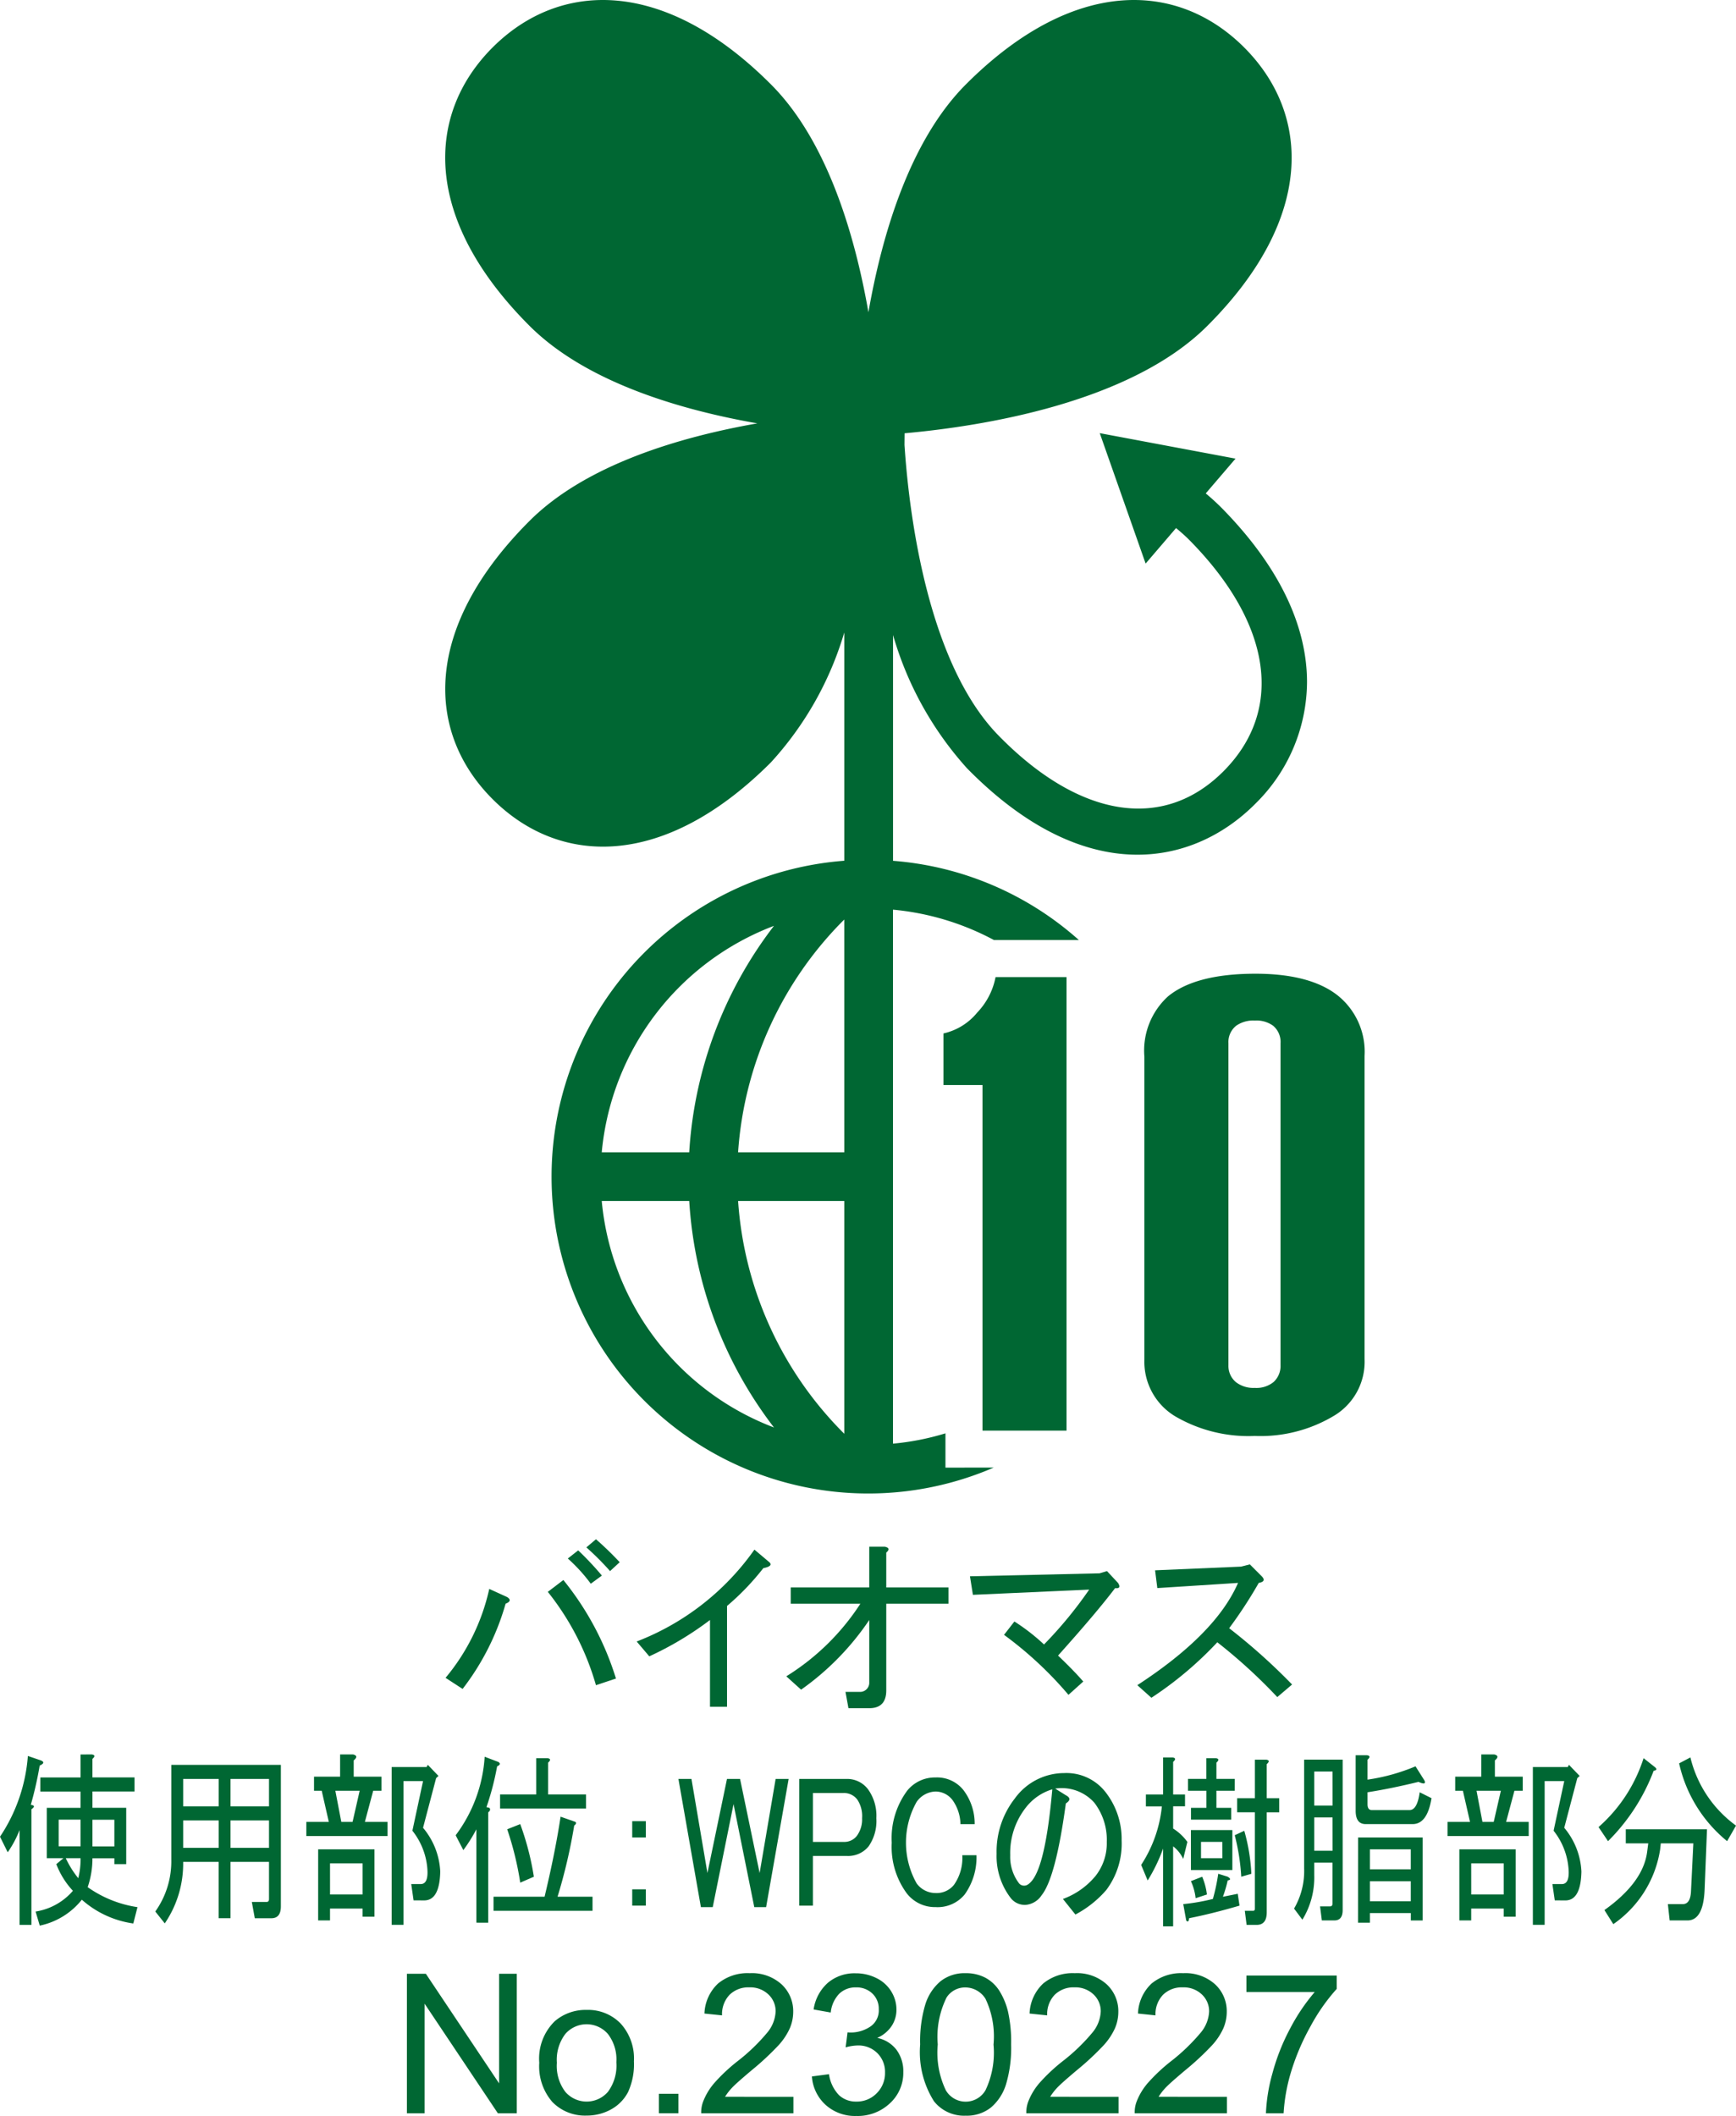 <svg xmlns="http://www.w3.org/2000/svg" width="125.163" height="152.483" data-name="グループ 2691"><defs><clipPath id="a"><path fill="none" d="M0 0h125.163v152.483H0z" data-name="長方形 1138"/></clipPath></defs><g fill="#006733" clip-path="url(#a)" data-name="グループ 2690"><path d="M68.166 105.771V103.3a18.769 18.769 0 0 1-3.783.743V65.559a19.115 19.115 0 0 1 7.282 2.19h6.122a22.741 22.741 0 0 0-13.4-5.711V45.766a24.417 24.417 0 0 0 5.33 9.6c8.588 8.747 16.4 7.026 20.851 2.5a12.371 12.371 0 0 0 3.666-8.709c0-3.722-1.7-8.013-6.121-12.517a16.387 16.387 0 0 0-1.18-1.08l2.147-2.507-9.789-1.836 3.307 9.4 2.193-2.559a12.453 12.453 0 0 1 1.02.923c5.858 5.966 6.777 12.15 2.454 16.549s-10.4 3.467-16.252-2.5c-5.093-5.182-6.419-15.79-6.764-20.445a47.228 47.228 0 0 1-.037-.522l.008-.837c5.549-.5 16.258-2.17 21.831-7.744 7.738-7.734 7.46-15.252 2.654-20.06S77.382-1.665 69.647 6.075c-4.072 4.07-6.064 10.884-7.035 16.427-.971-5.542-2.96-12.355-7.035-16.427-7.735-7.74-15.252-7.46-20.06-2.656s-5.081 12.326 2.656 20.06c4.072 4.072 10.889 6.063 16.429 7.033-5.54.971-12.357 2.961-16.429 7.035-7.736 7.737-7.46 15.253-2.652 20.053s12.322 5.084 20.057-2.651a23.874 23.874 0 0 0 5.293-9.366v16.45a22.834 22.834 0 1 0 10.776 43.734ZM55.801 66.726a29.711 29.711 0 0 0-6.109 16.318h-6.307a19.366 19.366 0 0 1 12.416-16.318M43.385 86.557h6.308a29.724 29.724 0 0 0 6.109 16.32 19.368 19.368 0 0 1-12.417-16.32m17.486 16.774a26.193 26.193 0 0 1-7.655-16.774h7.655Zm0-20.287h-7.656A26.193 26.193 0 0 1 60.87 66.27Z" data-name="パス 4542"/><path d="M70.836 103.104h6.059V70.417h-5.116a5.079 5.079 0 0 1-1.321 2.555 4.369 4.369 0 0 1-2.436 1.507v3.719h2.814Z" data-name="パス 4543"/><path d="M90.518 70.175c-2.886 0-5.015.556-6.325 1.651a5.279 5.279 0 0 0-1.685 4.324v21.852a4.583 4.583 0 0 0 2.247 4.086 10.476 10.476 0 0 0 5.715 1.4 10.29 10.29 0 0 0 5.783-1.5 4.528 4.528 0 0 0 2.13-4.041V76.101a5.2 5.2 0 0 0-1.914-4.341c-1.312-1.051-3.313-1.585-5.952-1.585m-.046 29.849a2.069 2.069 0 0 1-1.359-.41 1.527 1.527 0 0 1-.544-1.227V75.188a1.5 1.5 0 0 1 .567-1.27 2.142 2.142 0 0 1 1.336-.367 2.034 2.034 0 0 1 1.33.382 1.527 1.527 0 0 1 .524 1.255v23.2a1.57 1.57 0 0 1-.5 1.212 1.958 1.958 0 0 1-1.353.425" data-name="パス 4544"/><path d="M29.337 152.304v-10.057h1.365l5.282 7.9v-7.9h1.276v10.058h-1.364l-5.282-7.9v7.9Z" data-name="パス 4545"/><path d="M38.88 148.662a3.758 3.758 0 0 1 1.124-3 3.4 3.4 0 0 1 2.293-.809 3.27 3.27 0 0 1 2.454.985 3.748 3.748 0 0 1 .954 2.72 4.819 4.819 0 0 1-.421 2.212 3.007 3.007 0 0 1-1.227 1.253 3.594 3.594 0 0 1-1.76.445 3.276 3.276 0 0 1-2.474-.981 3.914 3.914 0 0 1-.943-2.826m1.269 0a3.093 3.093 0 0 0 .613 2.1 2.032 2.032 0 0 0 3.066 0 3.173 3.173 0 0 0 .61-2.133 3.006 3.006 0 0 0-.614-2.047 2.034 2.034 0 0 0-3.061 0 3.074 3.074 0 0 0-.613 2.092" data-name="パス 4546"/><path d="M47.503 150.898h1.407v1.405h-1.407z" data-name="長方形 1137"/><path d="M57.204 151.118v1.187h-6.648a2.174 2.174 0 0 1 .144-.859 4.551 4.551 0 0 1 .813-1.338 12.7 12.7 0 0 1 1.616-1.522 13.693 13.693 0 0 0 2.216-2.13 2.551 2.551 0 0 0 .576-1.485 1.651 1.651 0 0 0-.525-1.238 1.894 1.894 0 0 0-1.369-.505 1.93 1.93 0 0 0-1.427.536 2.027 2.027 0 0 0-.542 1.482l-1.269-.131a3.119 3.119 0 0 1 .981-2.164 3.346 3.346 0 0 1 2.284-.745 3.187 3.187 0 0 1 2.292.8 2.635 2.635 0 0 1 .843 1.989 3.025 3.025 0 0 1-.247 1.187 4.618 4.618 0 0 1-.819 1.227 19.931 19.931 0 0 1-1.9 1.769q-1.111.933-1.427 1.266a4.059 4.059 0 0 0-.521.67Z" data-name="パス 4547"/><path d="m58.534 149.649 1.235-.164a2.714 2.714 0 0 0 .723 1.513 1.788 1.788 0 0 0 1.246.462 2 2 0 0 0 1.471-.6 2.038 2.038 0 0 0 .6-1.494 1.9 1.9 0 0 0-.556-1.4 1.924 1.924 0 0 0-1.413-.551 3.5 3.5 0 0 0-.871.137l.137-1.084a1.861 1.861 0 0 0 .2.014 2.539 2.539 0 0 0 1.421-.412 1.407 1.407 0 0 0 .631-1.269 1.506 1.506 0 0 0-.459-1.126 1.64 1.64 0 0 0-1.187-.445 1.681 1.681 0 0 0-1.2.453 2.277 2.277 0 0 0-.617 1.358l-1.235-.22a3.182 3.182 0 0 1 1.029-1.923 2.973 2.973 0 0 1 2-.684 3.3 3.3 0 0 1 1.516.353 2.558 2.558 0 0 1 1.06.965 2.479 2.479 0 0 1 .367 1.3 2.117 2.117 0 0 1-.35 1.186 2.379 2.379 0 0 1-1.035.851 2.339 2.339 0 0 1 1.385.854 2.608 2.608 0 0 1 .495 1.624 2.967 2.967 0 0 1-.962 2.232 3.376 3.376 0 0 1-2.428.917 3.154 3.154 0 0 1-2.2-.789 3.049 3.049 0 0 1-1-2.044" data-name="パス 4548"/><path d="M66.342 147.344a9.216 9.216 0 0 1 .367-2.871 3.568 3.568 0 0 1 1.091-1.677 2.788 2.788 0 0 1 1.822-.59 2.978 2.978 0 0 1 1.419.326 2.734 2.734 0 0 1 1.009.94 5.055 5.055 0 0 1 .624 1.494 9.961 9.961 0 0 1 .227 2.378 9.218 9.218 0 0 1-.364 2.857 3.583 3.583 0 0 1-1.087 1.682 2.793 2.793 0 0 1-1.828.593 2.76 2.76 0 0 1-2.286-1.043 6.636 6.636 0 0 1-.994-4.089m1.269 0a6.3 6.3 0 0 0 .581 3.3 1.655 1.655 0 0 0 2.86 0 6.319 6.319 0 0 0 .579-3.293 6.311 6.311 0 0 0-.579-3.3 1.72 1.72 0 0 0-1.444-.817 1.586 1.586 0 0 0-1.359.72 6.394 6.394 0 0 0-.637 3.4" data-name="パス 4549"/><path d="M80.645 151.118v1.187h-6.648a2.174 2.174 0 0 1 .144-.859 4.551 4.551 0 0 1 .813-1.338 12.8 12.8 0 0 1 1.616-1.522 13.693 13.693 0 0 0 2.216-2.13 2.55 2.55 0 0 0 .576-1.485 1.651 1.651 0 0 0-.525-1.238 1.894 1.894 0 0 0-1.369-.505 1.93 1.93 0 0 0-1.427.536 2.02 2.02 0 0 0-.541 1.482l-1.27-.131a3.126 3.126 0 0 1 .981-2.164 3.346 3.346 0 0 1 2.284-.745 3.185 3.185 0 0 1 2.292.8 2.635 2.635 0 0 1 .843 1.989 3.023 3.023 0 0 1-.246 1.187 4.664 4.664 0 0 1-.82 1.227 19.931 19.931 0 0 1-1.9 1.769q-1.111.933-1.427 1.266a4.059 4.059 0 0 0-.521.67Z" data-name="パス 4550"/><path d="M88.458 151.118v1.187H81.81a2.174 2.174 0 0 1 .144-.859 4.551 4.551 0 0 1 .813-1.338 12.8 12.8 0 0 1 1.616-1.522 13.827 13.827 0 0 0 2.216-2.13 2.551 2.551 0 0 0 .576-1.485 1.651 1.651 0 0 0-.528-1.238 1.894 1.894 0 0 0-1.369-.505 1.93 1.93 0 0 0-1.427.536 2.027 2.027 0 0 0-.542 1.482l-1.262-.131a3.113 3.113 0 0 1 .981-2.164 3.343 3.343 0 0 1 2.284-.745 3.187 3.187 0 0 1 2.292.8 2.635 2.635 0 0 1 .843 1.989 3.025 3.025 0 0 1-.247 1.187 4.618 4.618 0 0 1-.819 1.227 19.929 19.929 0 0 1-1.9 1.769q-1.111.933-1.427 1.266a4.059 4.059 0 0 0-.521.67Z" data-name="パス 4551"/><path d="M89.865 143.564v-1.187h6.511v.96a13.789 13.789 0 0 0-1.9 2.717 16.577 16.577 0 0 0-1.458 3.485 12.969 12.969 0 0 0-.473 2.765h-1.273a12.374 12.374 0 0 1 .465-2.868 15.154 15.154 0 0 1 1.279-3.241 13.854 13.854 0 0 1 1.774-2.631Z" data-name="パス 4552"/><path d="M36.561 115.098q.424.267-.108.481a18.166 18.166 0 0 1-3.1 6.141l-1.229-.8a15.047 15.047 0 0 0 3.15-6.408Zm4.057-1.227a21.172 21.172 0 0 1 3.792 7.1l-1.442.481a19.227 19.227 0 0 0-3.471-6.728Zm2.777-.321-.8.588a11.868 11.868 0 0 0-1.656-1.817l.748-.587a22.034 22.034 0 0 1 1.708 1.816m1.283-.962-.694.64a19.309 19.309 0 0 0-1.708-1.708l.693-.587a23.24 23.24 0 0 1 1.71 1.654" data-name="パス 4553"/><path d="M45.904 118.302a18.514 18.514 0 0 0 8.489-6.622l1.015.856q.426.32-.375.481a18.4 18.4 0 0 1-2.615 2.723v7.262h-1.229v-6.249a23.253 23.253 0 0 1-4.377 2.618Z" data-name="パス 4554"/><path d="M56.691 120.811a17.089 17.089 0 0 0 5.341-5.232H57.01v-1.174h5.662v-2.937h1.12c.321.071.355.214.106.425v2.511h4.484v1.175h-4.484v6.248q0 1.281-1.226 1.281h-1.5l-.214-1.175h1.074a.658.658 0 0 0 .64-.694v-4.486a19.414 19.414 0 0 1-4.914 5.02Z" data-name="パス 4555"/><path d="m78.103 121.186-1.068.96a26.962 26.962 0 0 0-4.646-4.324l.748-.962a14.569 14.569 0 0 1 2.135 1.656 29.852 29.852 0 0 0 3.256-3.954l-8.383.376-.212-1.336 9.345-.214.533-.161.8.856c.177.286.106.41-.215.373q-1.334 1.763-4.112 4.86c.75.713 1.353 1.335 1.817 1.869" data-name="パス 4556"/><path d="m93.159 121.4-1.068.908a38.578 38.578 0 0 0-4.325-3.951 26.007 26.007 0 0 1-4.752 4l-1.015-.908q5.659-3.684 7.262-7.37l-5.82.373-.161-1.281 6.2-.266.633-.161.854.856q.371.373-.213.479a32.084 32.084 0 0 1-2.133 3.265 43.266 43.266 0 0 1 4.539 4.06" data-name="パス 4557"/><path d="M2.266 130.395v8.328H1.41v-6.832a7.357 7.357 0 0 1-.854 1.6L0 132.371a12.063 12.063 0 0 0 2.009-5.82l.938.321q.385.159-.086.373a25.711 25.711 0 0 1-.641 2.829q.429.055.045.319m4.358-3.951c.226.037.241.143.041.321v1.335H9.7v1.014H6.665v1.175H9.1v4.06h-.855v-.424h-1.58a6.45 6.45 0 0 1-.343 2.083 8.316 8.316 0 0 0 3.59 1.441l-.3 1.177A7.059 7.059 0 0 1 5.9 136.91a5.248 5.248 0 0 1-3.034 1.868l-.3-1.014a4.465 4.465 0 0 0 2.691-1.495 5.9 5.9 0 0 1-1.197-1.921l.513-.429h-1.2v-3.63h2.436v-1.175h-2.9V128.1h2.9v-1.656Zm-.814 4.7H4.23v1.922h1.579Zm0 2.776H4.743a6.792 6.792 0 0 0 .9 1.442 5.684 5.684 0 0 0 .166-1.437m2.436-2.776h-1.58v1.922h1.58Z" data-name="パス 4558"/><path d="M19.395 134.184h-2.777v4.058h-.854v-4.058h-2.558a7.646 7.646 0 0 1-1.326 4.433l-.684-.856a6.222 6.222 0 0 0 1.154-3.737v-6.832h7.9v10.2c0 .568-.229.854-.685.854h-1.194l-.215-1.175h1.069c.114 0 .17-.071.17-.213Zm-6.189-4h2.562v-1.977h-2.562Zm0 2.989h2.562v-1.977h-2.562Zm3.412-2.989h2.777v-1.977h-2.777Zm0 2.989h2.777v-1.977h-2.777Z" data-name="パス 4559"/><path d="M24.521 126.442h.94c.284.072.3.213.041.429v1.173h2.005v1.014h-.6l-.6 2.244h1.63v1.02h-5.851v-1.02h1.621l-.513-2.244h-.554v-1.014h1.88Zm-1.582 6.837h4.06v4.858h-.856v-.587h-2.349v.852h-.856Zm.856 3.256h2.349v-2.243h-2.35Zm2.137-7.477h-1.754l.429 2.244h.813Zm3.886 7.9-.169-1.175h.682c.4 0 .554-.409.47-1.227a5.028 5.028 0 0 0-1.068-2.617l.768-3.577h-1.41v10.36h-.852V127.35h2.518l.086-.16.77.8-.17.161-.942 3.577a5.28 5.28 0 0 1 1.24 3.152q-.044 2.08-1.154 2.081Z" data-name="パス 4560"/><path d="M34.346 138.565v-6.729a11.071 11.071 0 0 1-.94 1.5l-.554-1.069a10.5 10.5 0 0 0 2.092-5.659l.983.373c.17.106.141.214-.086.321a19.8 19.8 0 0 1-.768 2.937l.214.052c.084.108.057.215-.086.321v7.956Zm5.852-1.869h2.522v1.013h-7.137v-1.014h3.68q.767-3.2 1.154-5.768l1.068.375c.086.071.055.16-.086.266a39.164 39.164 0 0 1-1.2 5.127m2.051-7.37v1.017h-6.195v-1.016h2.608v-2.616h.811c.229.037.243.143.045.321v2.295Zm-4.742 2.137a20.113 20.113 0 0 1 .983 3.792l-.983.427a22.416 22.416 0 0 0-.94-3.846Z" data-name="パス 4561"/><path d="M45.582 131.25h.983v1.175h-.983Zm0 4.912h.983v1.175h-.983Z" data-name="パス 4562"/><path d="M48.913 128.206h.94l1.152 6.781 1.41-6.781h.942l1.411 6.782 1.154-6.781h.938l-1.624 9.237h-.854l-1.495-7.422-1.5 7.422h-.854Z" data-name="パス 4563"/><path d="M57.627 128.206h3.418a1.885 1.885 0 0 1 1.538.746 3.256 3.256 0 0 1 .6 2.084 3.2 3.2 0 0 1-.556 2.027 1.9 1.9 0 0 1-1.581.694h-2.437v3.581h-.983Zm.983 1.014v3.525h2.221a1.142 1.142 0 0 0 .94-.427 2 2 0 0 0 .384-1.281 2.143 2.143 0 0 0-.341-1.336 1.2 1.2 0 0 0-.983-.481Z" data-name="パス 4564"/><path d="M65.361 129.114a2.56 2.56 0 0 1 2.091-1.013 2.427 2.427 0 0 1 2.009.908 4 4 0 0 1 .811 2.454h-1.025a3.077 3.077 0 0 0-.554-1.708 1.54 1.54 0 0 0-1.24-.641 1.725 1.725 0 0 0-1.365.746 5.992 5.992 0 0 0 0 5.875 1.687 1.687 0 0 0 1.365.694 1.6 1.6 0 0 0 1.326-.588 3.348 3.348 0 0 0 .6-2.137h1.024a4.6 4.6 0 0 1-.852 2.831 2.523 2.523 0 0 1-2.1.908 2.56 2.56 0 0 1-2.092-1.014 5.65 5.65 0 0 1-1.066-3.628 5.74 5.74 0 0 1 1.068-3.683" data-name="パス 4565"/><path d="M75.099 136.589a1.525 1.525 0 0 1-1.152.694 1.288 1.288 0 0 1-1.067-.482 4.953 4.953 0 0 1-1.026-3.2 6.21 6.21 0 0 1 1.324-4 4.395 4.395 0 0 1 3.547-1.816 3.571 3.571 0 0 1 2.948 1.329 5.484 5.484 0 0 1 1.195 3.524 5.55 5.55 0 0 1-1.111 3.579 7.715 7.715 0 0 1-2.221 1.762l-.9-1.121a5.509 5.509 0 0 0 2.348-1.656 3.8 3.8 0 0 0 .813-2.454 4.387 4.387 0 0 0-.9-2.831 3.153 3.153 0 0 0-2.819-1.014l.768.479c.341.178.341.373 0 .588q-.723 5.338-1.747 6.619m-1.152-6.3a5.305 5.305 0 0 0-1.112 3.418 3.145 3.145 0 0 0 .641 2.029.468.468 0 0 0 .386.16c.172 0 .356-.124.556-.373q.979-1.228 1.451-6.568a3.8 3.8 0 0 0-1.922 1.334" data-name="パス 4566"/><path d="M84.582 131.783a3.681 3.681 0 0 1 1.026.962l-.3 1.227a2.491 2.491 0 0 0-.727-.908v5.768h-.725v-5.607a12.031 12.031 0 0 1-1.111 2.3l-.47-1.121a9.421 9.421 0 0 0 1.495-4.219h-1.153v-.858h1.24v-2.67h.684c.227.035.241.141.041.321v2.349h.856v.854h-.856Zm.942 6.622-.214-1.176a14.786 14.786 0 0 0 2.137-.373 13.859 13.859 0 0 0 .386-1.816l.682.214q.343.214 0 .267a9.164 9.164 0 0 1-.345 1.176 65.08 65.08 0 0 0 1.069-.214l.129.854q-2.009.588-3.633.906c-.028.25-.1.3-.212.161m3.5-9.345h-1.322v1.229h1.067v.854h-2.9v-.854h1.111v-1.229h-1.328v-.854h1.324v-1.494h.684c.227.035.243.141.043.321v1.173h1.324Zm-3.161 2.831h2.989v2.883h-2.987Zm.813 3.364a4.65 4.65 0 0 1 .341 1.281l-.813.267a3.962 3.962 0 0 0-.341-1.229Zm1.451-2.51h-1.535v1.175h1.538Zm1.367 2.51a15.644 15.644 0 0 0-.47-2.991l.687-.319a13.56 13.56 0 0 1 .511 3.1Zm1.837-8.116v2.459h.9v1.015h-.9v7.205q0 .908-.727.908h-.725l-.129-1.015h.6c.086 0 .127-.052.127-.16v-6.941h-1.28v-1.012h1.281v-2.78h.813c.227.035.243.143.043.321" data-name="パス 4567"/><path d="M96.203 138.405h-.9l-.129-1.014h.727c.114 0 .17-.071.17-.213v-2.936h-1.315v.909a5.812 5.812 0 0 1-.856 3.2l-.6-.8a5.377 5.377 0 0 0 .727-2.885v-7.85h2.777v10.842c0 .5-.2.746-.6.746m-.129-10.732h-1.319v2.456h1.322Zm0 3.31h-1.319v2.4h1.322Zm2.521-4.166v1.442a14.093 14.093 0 0 0 3.461-.96l.64 1.014c.114.249-.028.286-.427.106q-1.965.482-3.674.75v.852q0 .429.3.429h2.734c.369 0 .611-.429.727-1.281l.852.425q-.3 1.871-1.365 1.869h-3.378q-.726 0-.725-.96v-4.004h.815c.229.035.241.143.043.319m-.684 5.608h4.656v5.98h-.852v-.533h-2.952v.694h-.856Zm3.8.854h-2.948v1.441h2.948Zm0 2.3h-2.948v1.442h2.948Z" data-name="パス 4568"/><path d="M106.798 126.442h.94c.283.072.3.213.041.429v1.173h2.009v1.014h-.6l-.6 2.244h1.629v1.02h-5.854v-1.02h1.622l-.513-2.244h-.555v-1.014h1.88Zm-1.581 6.837h4.06v4.858h-.86v-.587h-2.346v.852h-.854Zm.856 3.256h2.344v-2.243h-2.346Zm2.137-7.477h-1.755l.427 2.244h.813Zm3.886 7.9-.17-1.175h.684q.6 0 .468-1.227a5.013 5.013 0 0 0-1.066-2.617l.768-3.577h-1.413v10.36h-.85V127.35h2.517l.086-.16.77.8-.17.161-.94 3.577a5.277 5.277 0 0 1 1.237 3.153q-.041 2.08-1.154 2.081Z" data-name="パス 4569"/><path d="m115.936 132.691-.683-1.014a11.1 11.1 0 0 0 3.247-4.967l.811.641c.172.143.143.233-.084.267a14.218 14.218 0 0 1-3.29 5.073m7.135-.856-.172 4.327q-.085 2.242-1.238 2.243h-1.282l-.129-1.175h1.066c.37 0 .57-.3.6-.908l.17-3.471h-2.347l-.045.429a8.03 8.03 0 0 1-3.378 5.392l-.641-1.015q2.776-1.975 3.077-4.166l.084-.641h-1.62v-1.015Zm1.451.856a10.037 10.037 0 0 1-3.461-5.606l.813-.429a8.546 8.546 0 0 0 3.289 4.914Z" data-name="パス 4570"/></g></svg>